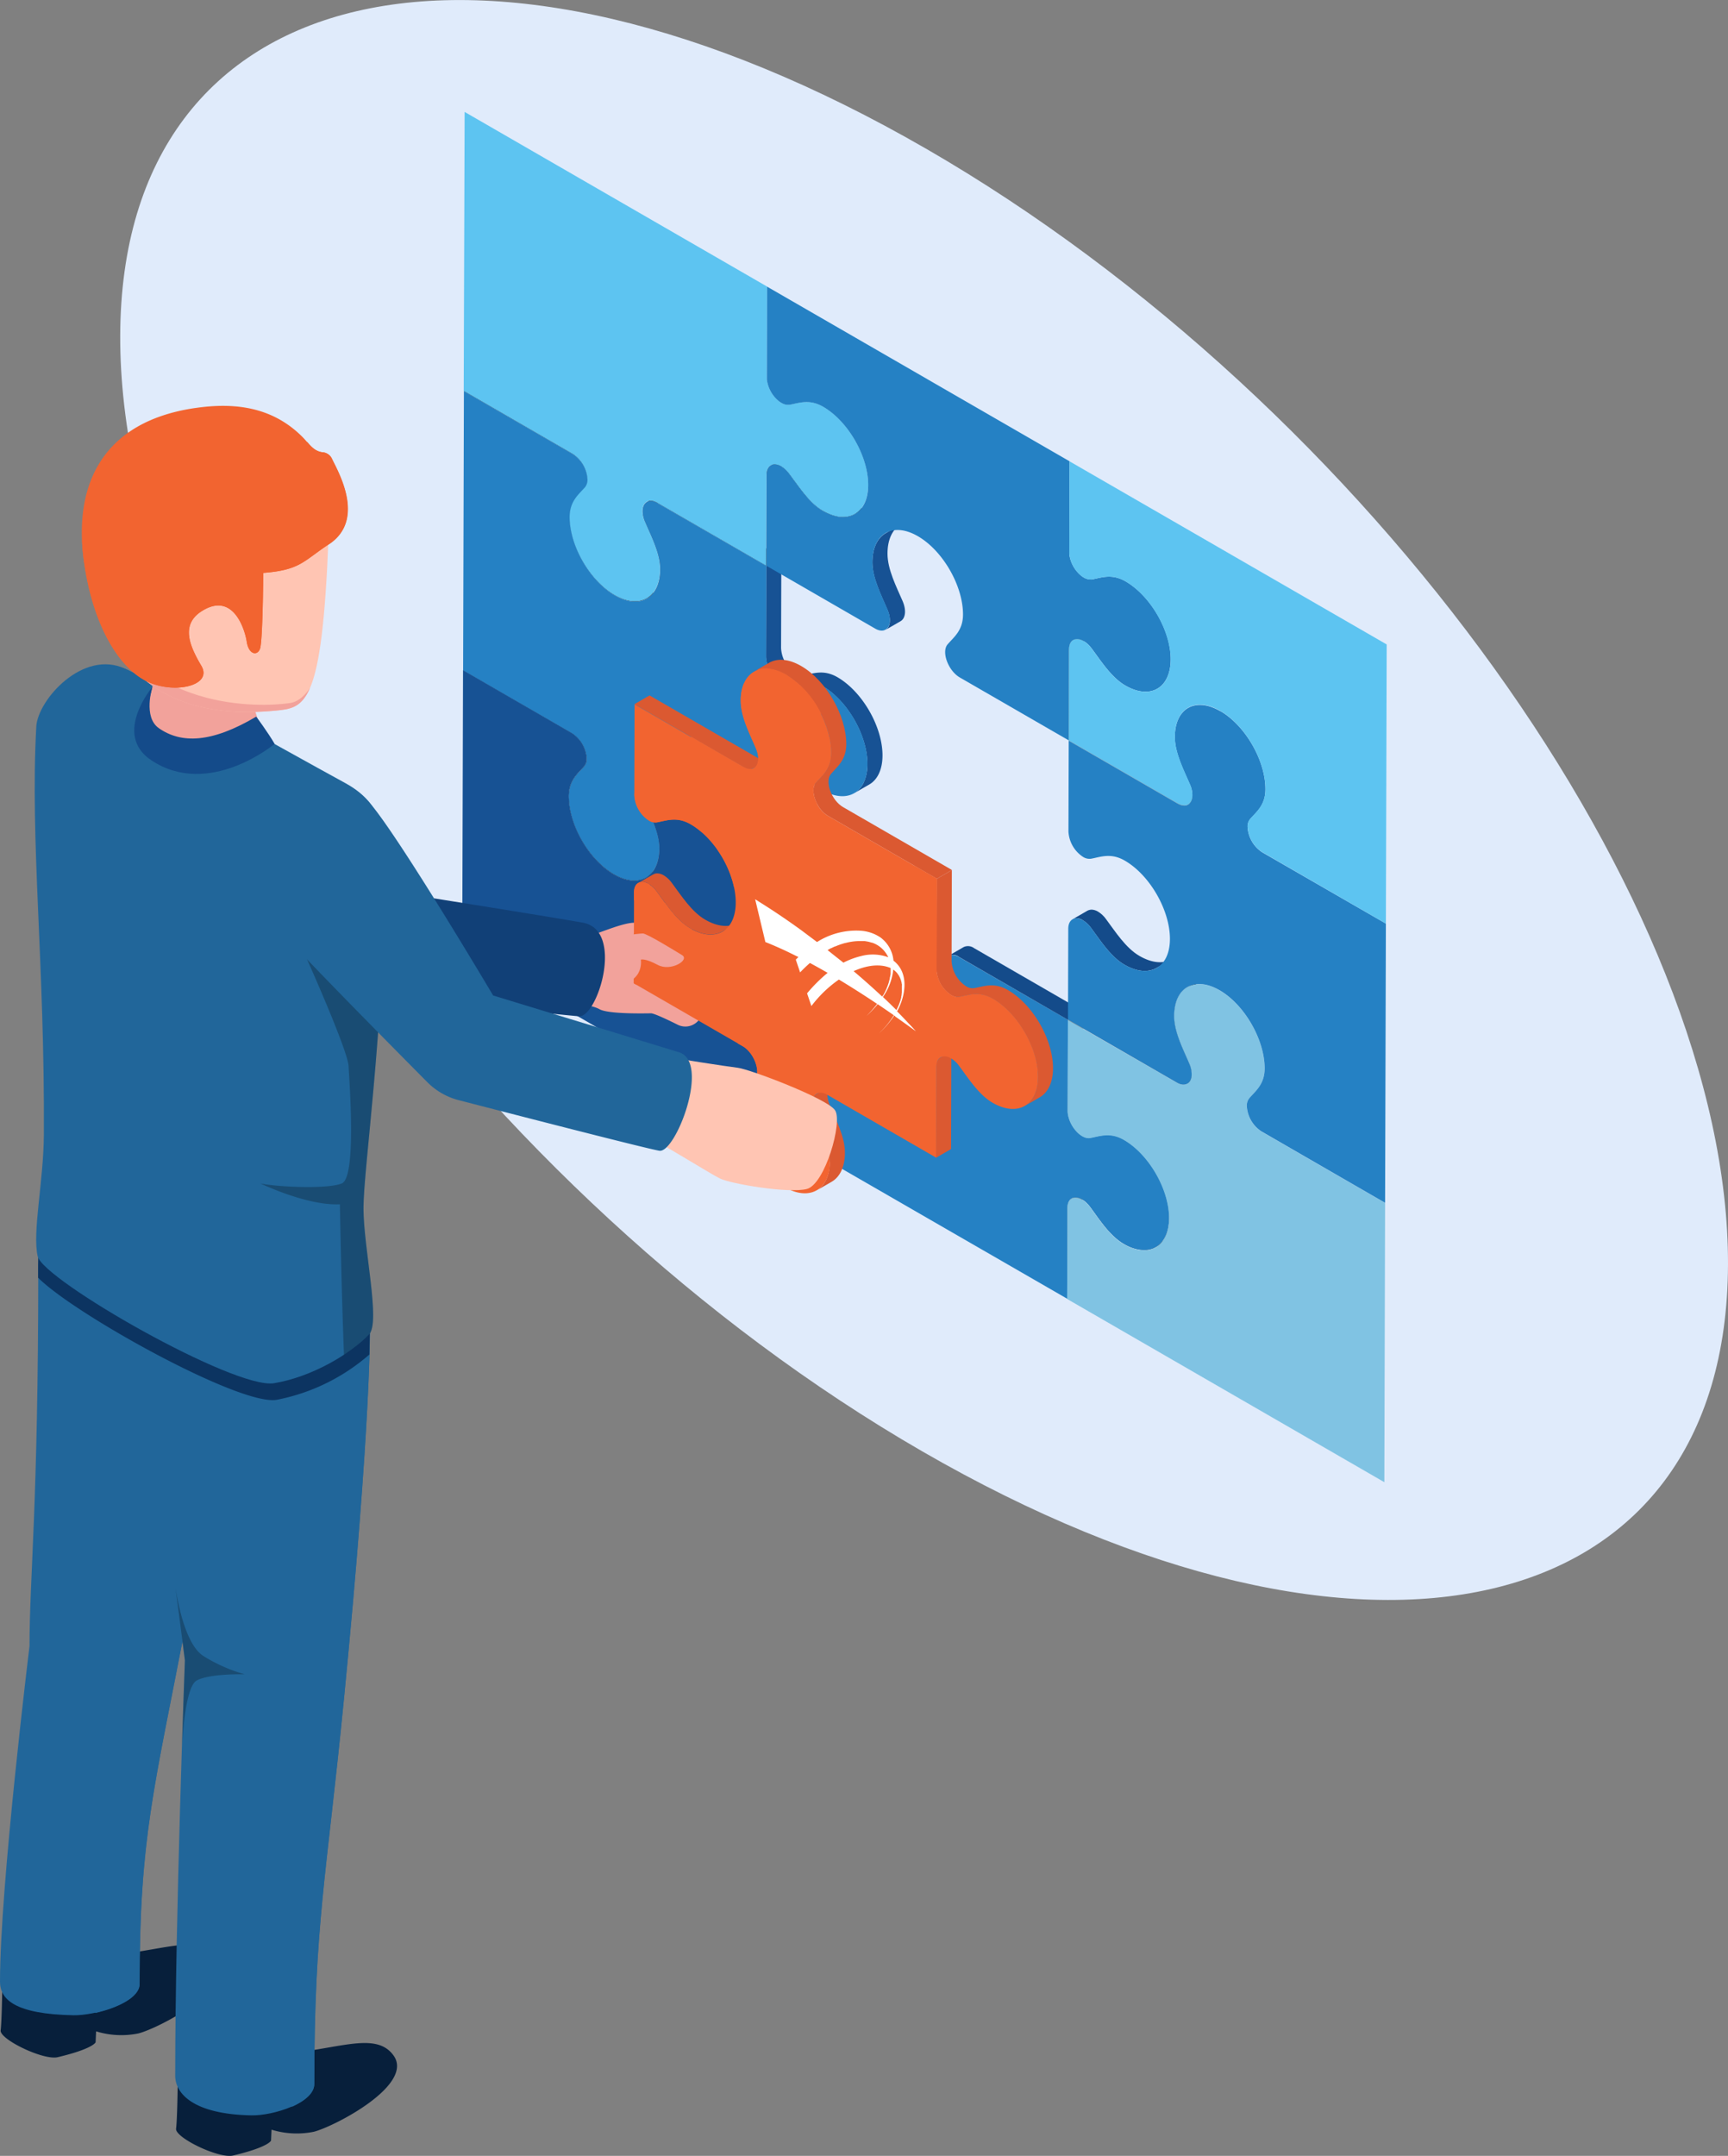 <svg xmlns="http://www.w3.org/2000/svg" xmlns:xlink="http://www.w3.org/1999/xlink" viewBox="0 0 456.56 569.39"><rect x="0" y="0" width="456.56" height="569.39" fill="#808080" stroke="none"/><defs><style>.cls-1{fill:none;}.cls-2{clip-path:url(#clip-path);}.cls-3{clip-path:url(#clip-path-2);}.cls-4{fill:#e0ebfb;}.cls-5{fill:#3c3d45;}.cls-6{fill:#878787;}.cls-7{clip-path:url(#clip-path-3);}.cls-8{fill:#393941;}.cls-9{fill:#5dc4f1;}.cls-10{clip-path:url(#clip-path-5);}.cls-11{fill:#175294;}.cls-12{fill:#2581c4;}.cls-13{fill:#144b8a;}.cls-14{fill:#a0a0a0;}.cls-15{fill:#80c3e3;}.cls-16{clip-path:url(#clip-path-7);}.cls-17{fill:#071f3b;}.cls-18{fill:#21669a;}.cls-19{opacity:0.25;}.cls-20{clip-path:url(#clip-path-9);}.cls-21{fill:#0c3461;}.cls-22{fill:#f2a29b;}.cls-23{clip-path:url(#clip-path-10);}.cls-24{fill:#db5931;}.cls-25{clip-path:url(#clip-path-11);}.cls-26{fill:#f26430;}.cls-27{fill:#114077;}.cls-28{clip-path:url(#clip-path-13);}.cls-29{fill:#ffc5b3;}.cls-30{fill:#fff;}</style><clipPath id="clip-path" transform="translate(-92.24 -54.07)"><rect class="cls-1" width="594" height="673.47"/></clipPath><clipPath id="clip-path-2" transform="translate(-92.24 -54.07)"><rect class="cls-1" width="594" height="673.47"/></clipPath><clipPath id="clip-path-3" transform="translate(-92.24 -54.07)"><path class="cls-1" d="M267.15,184.32l-4,2.31a2.71,2.71,0,0,1,2.75.28l4-2.31a3.55,3.55,0,0,0-1.75-.54,2,2,0,0,0-1,.26"/></clipPath><clipPath id="clip-path-5" transform="translate(-92.24 -54.07)"><path class="cls-1" d="M266.94,258.07l-4,2.31a2.71,2.71,0,0,1,2.75.28l4-2.31a3.55,3.55,0,0,0-1.75-.54,2,2,0,0,0-1,.26"/></clipPath><clipPath id="clip-path-7" transform="translate(-92.24 -54.07)"><path class="cls-1" d="M379.57,294.57l-4,2.31a2.76,2.76,0,0,1,2.77.26,7.17,7.17,0,0,1,2.09,1.94c2.49,3.33,5.21,7.66,8.88,9.78,3.33,1.92,6.35,2.1,8.53.84l4-2.31c-2.18,1.27-5.19,1.09-8.53-.84-3.67-2.12-6.39-6.45-8.88-9.78a7.17,7.17,0,0,0-2.09-1.94,3.52,3.52,0,0,0-1.73-.52,2,2,0,0,0-1,.26"/></clipPath><clipPath id="clip-path-9" transform="translate(-92.24 -54.07)"><rect class="cls-1" x="138.59" y="473.37" width="18.32" height="42"/></clipPath><clipPath id="clip-path-10" transform="translate(-92.24 -54.07)"><path class="cls-1" d="M308,343c-1.21.7-1.59,2.77-.52,5.27,1.63,3.81,4,8.33,4,12.55,0,3.77-1.34,6.42-3.49,7.67l4-2.31c2.15-1.25,3.48-3.9,3.49-7.67,0-4.21-2.38-8.74-4-12.55-1.07-2.5-.69-4.57.52-5.27Z"/></clipPath><clipPath id="clip-path-11" transform="translate(-92.24 -54.07)"><path class="cls-1" d="M264.84,285l-4,2.31a2.78,2.78,0,0,1,2.78.26,7.12,7.12,0,0,1,2.08,1.93c2.5,3.35,5.22,7.68,8.89,9.79,3.32,1.92,6.33,2.1,8.51.83l4-2.31c-2.17,1.26-5.18,1.09-8.51-.83-3.67-2.12-6.39-6.45-8.89-9.79a7.13,7.13,0,0,0-2.08-1.93,3.54,3.54,0,0,0-1.74-.53,2,2,0,0,0-1,.27"/></clipPath><clipPath id="clip-path-13" transform="translate(-92.24 -54.07)"><rect class="cls-1" x="161.02" y="305" width="32.36" height="106.88"/></clipPath></defs><title>Risorsa 1</title><g id="Livello_2" data-name="Livello 2"><g id="Livello_1-2" data-name="Livello 1"><g class="cls-2"><g class="cls-3"><path class="cls-4" d="M336.88,93.32C454.19,161.05,549.07,293,548.8,388s-95.59,117.11-212.9,49.38S123.71,237.73,124,142.73s95.58-117.13,212.89-49.4" transform="translate(-92.24 -54.07)"/><path class="cls-5" d="M258.64,209c-6.6-3.81-11.95-13.06-11.92-20.67,0-4.22,2.41-6,4.07-7.89a3.14,3.14,0,0,0,.64-2.1,8.54,8.54,0,0,0-3.87-6.64l-28.78-16.62-4,2.31L243.59,174a8.54,8.54,0,0,1,3.87,6.64,3.14,3.14,0,0,1-.64,2.1c-1.66,1.91-4.06,3.67-4.07,7.89,0,7.6,5.32,16.85,11.92,20.67,3.32,1.92,6.33,2.1,8.51.83l4-2.31c-2.18,1.26-5.19,1.09-8.51-.83" transform="translate(-92.24 -54.07)"/><path class="cls-6" d="M269.86,206.53a9.61,9.61,0,0,0,.46-1.48,13.13,13.13,0,0,0,.32-2.91c0-4.21-2.38-8.74-4-12.55a7,7,0,0,1-.63-2.83,4.2,4.2,0,0,1,.09-.81,2.84,2.84,0,0,1,.37-.9,2,2,0,0,1,.69-.72h0l-4,2.31a2.1,2.1,0,0,0-.83.94,3.62,3.62,0,0,0-.31,1.5,7,7,0,0,0,.63,2.83c1.63,3.81,4,8.34,4,12.55a13.11,13.11,0,0,1-.32,2.91,9.61,9.61,0,0,1-.46,1.48,7.59,7.59,0,0,1-.83,1.54,6,6,0,0,1-1.87,1.75h0l4-2.31a6,6,0,0,0,1.87-1.75,7.59,7.59,0,0,0,.83-1.54" transform="translate(-92.24 -54.07)"/></g><g class="cls-7"><path class="cls-5" d="M263.18,186.63l4-2.31a2.71,2.71,0,0,1,2.75.28l-4,2.31a2.71,2.71,0,0,0-2.75-.28" transform="translate(-92.24 -54.07)"/></g><g class="cls-3"><polygon class="cls-8" points="173.69 132.84 177.66 130.53 206.44 147.15 202.47 149.46 173.69 132.84"/><path class="cls-6" d="M299.87,174.69l-4,2.31a2.69,2.69,0,0,0-1.12,2.49l-.07,24,4-2.31.07-24a3.12,3.12,0,0,1,.66-2.11,1.87,1.87,0,0,1,.46-.38h0" transform="translate(-92.24 -54.07)"/><path class="cls-5" d="M322.13,187.51a6.06,6.06,0,0,1-2.65.78l-.13,0a10.57,10.57,0,0,1-5.74-1.63c-3.67-2.12-6.39-6.45-9-9.95l-.25-.31L304,176l0,0-.29-.28-.12-.11-.2-.17-.12-.09-.08-.06-.41-.28h0l-.12-.08-.15-.08-.41-.19a2.49,2.49,0,0,0-2.21,0l-4,2.31a2.49,2.49,0,0,1,2.21,0,4.57,4.57,0,0,1,.56.28h0l.53.36.08.06.32.26.43.42.35.38.25.31c.67.89,1.35,1.84,2,2.8l.89,1.19.26.34.73.93.3.37c.31.38.63.74,1,1.1l.07.08c.34.37.7.73,1.06,1.07l.31.28q.41.38.84.72l.34.27a12.53,12.53,0,0,0,1.2.81,10.57,10.57,0,0,0,5.74,1.63l.13,0a6.06,6.06,0,0,0,2.65-.78l4-2.31h0Z" transform="translate(-92.24 -54.07)"/><path class="cls-9" d="M294.92,129.76l-.07,24c0,.16,0,.33,0,.49a8.79,8.79,0,0,0,3.28,5.84,5.57,5.57,0,0,0,.56.37,3.62,3.62,0,0,0,1.72.51,2.37,2.37,0,0,0,.38,0c2.51-.44,5.25-1.62,8.92.5,6.6,3.81,11.95,13.06,11.92,20.65s-5.4,10.67-12,6.85c-3.67-2.12-6.39-6.45-8.89-9.78a10.49,10.49,0,0,0-1-1.11,7,7,0,0,0-.84-.67,5.63,5.63,0,0,0-.83-.44c-1.78-.72-3.32.14-3.33,2.5l-.07,24-28.78-16.62c-2.25-1.3-3.87-.12-3.9,2.15a7,7,0,0,0,.63,2.83c1.63,3.81,4,8.34,4,12.55,0,7.6-5.4,10.67-12,6.85s-11.95-13.06-11.92-20.67c0-4.22,2.41-6,4.07-7.89a3.14,3.14,0,0,0,.64-2.1,8.54,8.54,0,0,0-3.87-6.64l-28.78-16.62L215,83.63Z" transform="translate(-92.24 -54.07)"/><path class="cls-5" d="M258.43,282.74c-6.6-3.81-11.95-13.06-11.92-20.67,0-4.22,2.41-6,4.07-7.89a3.14,3.14,0,0,0,.64-2.1,8.53,8.53,0,0,0-3.87-6.64l-28.78-16.62-4,2.31,28.78,16.62a8.54,8.54,0,0,1,3.87,6.64,3.14,3.14,0,0,1-.64,2.1c-1.66,1.91-4.06,3.67-4.07,7.89,0,7.6,5.32,16.85,11.92,20.67,3.32,1.92,6.33,2.1,8.51.83l4-2.31c-2.18,1.26-5.19,1.09-8.51-.83" transform="translate(-92.24 -54.07)"/><path class="cls-6" d="M269.08,281.42a8.77,8.77,0,0,0,1-2.62,13.11,13.11,0,0,0,.32-2.91c0-4.21-2.38-8.74-4-12.55a7,7,0,0,1-.63-2.83,2.72,2.72,0,0,1,1.14-2.43l-2,1.15-2,1.15a2.72,2.72,0,0,0-1.14,2.43,7,7,0,0,0,.63,2.83c1.63,3.81,4,8.34,4,12.55a11.93,11.93,0,0,1-.7,4.16,8,8,0,0,1-.65,1.37c-.09.14-.18.27-.27.4a6,6,0,0,1-1.87,1.75h0l4-2.31a6,6,0,0,0,1.87-1.75c.09-.13.18-.26.27-.4" transform="translate(-92.24 -54.07)"/></g><g class="cls-10"><path class="cls-5" d="M263,260.37l4-2.31a2.71,2.71,0,0,1,2.75.28l-4,2.31a2.71,2.71,0,0,0-2.75-.28" transform="translate(-92.24 -54.07)"/></g><g class="cls-3"><polygon class="cls-8" points="173.48 206.59 177.45 204.28 206.24 220.9 202.26 223.2 173.48 206.59"/><path class="cls-11" d="M295.69,250.75a2.69,2.69,0,0,0-1.12,2.49l-.07,24,4-2.31.07-24a2.69,2.69,0,0,1,1.12-2.49Z" transform="translate(-92.24 -54.07)"/><path class="cls-11" d="M313.49,232.92c-3.67-2.12-6.41-.94-8.92-.5a3.14,3.14,0,0,1-2.1-.48,8.53,8.53,0,0,1-3.86-6.7l.07-24-4,2.31-.07,24a8.53,8.53,0,0,0,3.86,6.7,3.13,3.13,0,0,0,2.1.48c2.51-.44,5.25-1.62,8.92.5,6.6,3.81,11.95,13.06,11.92,20.67a11.37,11.37,0,0,1-.94,4.78,6.37,6.37,0,0,1-2.55,2.89h0l4-2.31c2.15-1.25,3.48-3.9,3.49-7.67,0-7.6-5.32-16.85-11.92-20.67" transform="translate(-92.24 -54.07)"/><path class="cls-12" d="M294.71,203.52l-.07,24a8.53,8.53,0,0,0,3.86,6.7,3.14,3.14,0,0,0,2.1.48c2.51-.44,5.25-1.62,8.92.5,6.6,3.81,11.95,13.06,11.92,20.67s-5.4,10.65-12,6.84c-3.67-2.12-6.39-6.45-8.89-9.78a7.17,7.17,0,0,0-2.09-1.94c-2-1.16-3.88-.38-3.89,2.23l-.07,24-28.78-16.62c-2.25-1.3-3.87-.12-3.9,2.15a7,7,0,0,0,.63,2.83c1.63,3.81,4,8.34,4,12.55,0,7.6-5.4,10.67-12,6.85S242.52,272,242.54,264.38c0-4.21,2.41-6,4.07-7.89a3.14,3.14,0,0,0,.64-2.1,8.53,8.53,0,0,0-3.87-6.64L214.6,231.14l.21-73.75L243.59,174a8.54,8.54,0,0,1,3.87,6.64,3.14,3.14,0,0,1-.64,2.1c-1.66,1.91-4.06,3.67-4.07,7.89,0,7.6,5.32,16.85,11.92,20.67s12,.75,12-6.85c0-4.21-2.38-8.74-4-12.55a7,7,0,0,1-.63-2.83c0-2.27,1.64-3.46,3.9-2.15Z" transform="translate(-92.24 -54.07)"/><path class="cls-6" d="M295.48,324.49a2.69,2.69,0,0,0-1.12,2.49l-.07,24,4-2.31.07-24a2.69,2.69,0,0,1,1.12-2.49Z" transform="translate(-92.24 -54.07)"/><path class="cls-6" d="M313.29,306.67c-3.67-2.12-6.41-.94-9.12-.47a2.92,2.92,0,0,1-1.34-.23,4.5,4.5,0,0,1-.55-.27,6.62,6.62,0,0,1-1.45-1.17,9,9,0,0,1-2.33-4.53,6,6,0,0,1-.08-1l.07-24-4,2.31-.07,24a6,6,0,0,0,.08,1,9,9,0,0,0,2.33,4.53A6.63,6.63,0,0,0,298.3,308a4.44,4.44,0,0,0,.55.27,2.91,2.91,0,0,0,1.34.23c2.71-.47,5.45-1.64,9.12.47,6.6,3.81,11.95,13.06,11.92,20.67a10.45,10.45,0,0,1-1.44,5.69,6.08,6.08,0,0,1-2,2h0l4-2.31c2.15-1.25,3.48-3.9,3.49-7.67,0-7.6-5.32-16.85-11.92-20.67" transform="translate(-92.24 -54.07)"/><path class="cls-11" d="M294.51,277.27l-.07,24a6.05,6.05,0,0,0,.08,1,9,9,0,0,0,2.33,4.53A6.63,6.63,0,0,0,298.3,308a4.5,4.5,0,0,0,.55.27,2.92,2.92,0,0,0,1.34.23c2.71-.47,5.45-1.64,9.12.47,6.6,3.81,11.95,13.06,11.92,20.67s-5.4,10.65-12,6.84c-3.67-2.12-6.39-6.45-8.89-9.78l-.38-.47a8.06,8.06,0,0,0-.61-.64,7,7,0,0,0-.84-.67,5.59,5.59,0,0,0-.83-.44c-1.78-.72-3.32.14-3.33,2.5l-.07,24-79.91-46.13.21-73.75,28.78,16.62a8.54,8.54,0,0,1,3.87,6.64,3.14,3.14,0,0,1-.64,2.1c-1.66,1.91-4.06,3.67-4.07,7.89,0,7.6,5.32,16.85,11.92,20.67s12,.75,12-6.85c0-4.21-2.38-8.74-4-12.55a7,7,0,0,1-.63-2.83c0-2.27,1.64-3.46,3.9-2.15Z" transform="translate(-92.24 -54.07)"/><path class="cls-6" d="M397.17,383.68c.16-.08.33-.14.49-.23l2.43-1.41,1.54-.89,0,0a5.85,5.85,0,0,1-1.56.6,6.53,6.53,0,0,1-.88.14l-.29,0a10.6,10.6,0,0,1-5.75-1.63c-3.67-2.12-6.39-6.45-9-9.94l-.25-.31-.31-.33-.14-.13-.22-.21-.12-.11-.2-.17-.12-.09-.08-.06-.41-.28-.12-.08-.15-.08-.41-.19a2.77,2.77,0,0,0-1.73-.18,1.9,1.9,0,0,0-.48.2l-4,2.31h0a2.69,2.69,0,0,0-1.12,2.49l-.07,24,4-2.31.07-23.9.45.3.08.06.32.26.34.33.14.13.31.33.25.31c.67.89,1.34,1.84,2,2.79l.88,1.19.26.34.73.93.3.37c.31.38.63.75,1,1.1l.07.08c.34.37.7.73,1.06,1.07l.31.28q.41.38.84.72l.34.27a12.54,12.54,0,0,0,1.21.81h0a10.6,10.6,0,0,0,5.75,1.64l.33,0a6.27,6.27,0,0,0,1.59-.35c.13,0,.24-.12.36-.17" transform="translate(-92.24 -54.07)"/><path class="cls-6" d="M393.18,352.79c-3.67-2.12-6.41-.94-9.11-.47a2.91,2.91,0,0,1-1.34-.23,4.45,4.45,0,0,1-.55-.27,6.63,6.63,0,0,1-1.45-1.17,9,9,0,0,1-2.33-4.53,6,6,0,0,1-.08-1l.07-24-4,2.31-.07,24a6.05,6.05,0,0,0,.08,1,9,9,0,0,0,2.33,4.53,6.63,6.63,0,0,0,1.45,1.17,4.5,4.5,0,0,0,.55.27,2.92,2.92,0,0,0,1.34.23c2.7-.47,5.44-1.65,9.11.47,6.62,3.82,12,13.07,11.94,20.67a10.45,10.45,0,0,1-1.44,5.69,6.07,6.07,0,0,1-2,2h0l4-2.31c2.15-1.25,3.48-3.9,3.49-7.67,0-7.6-5.32-16.85-11.94-20.67" transform="translate(-92.24 -54.07)"/><path class="cls-12" d="M374.41,323.41l-.07,24a6.05,6.05,0,0,0,.08,1,9,9,0,0,0,2.33,4.53,6.63,6.63,0,0,0,1.45,1.17,4.5,4.5,0,0,0,.55.27,2.92,2.92,0,0,0,1.34.23c2.7-.47,5.44-1.65,9.11.47,6.62,3.82,12,13.07,11.94,20.67s-5.4,10.65-12,6.83c-3.67-2.12-6.39-6.45-8.88-9.78l-.38-.47a8.06,8.06,0,0,0-.61-.64,7.05,7.05,0,0,0-.84-.67,5.59,5.59,0,0,0-.83-.44c-1.78-.72-3.32.14-3.33,2.5l-.07,24L294.3,351l.07-24c0-2.37,1.54-3.23,3.33-2.5a4.49,4.49,0,0,1,.56.28,6.94,6.94,0,0,1,.93.67,8.88,8.88,0,0,1,.78.8l.25.31c2.63,3.5,5.35,7.83,9,9.95,6.6,3.81,12,.75,12-6.84s-5.32-16.85-11.92-20.67c-3.67-2.12-6.41-.94-8.92-.5a3,3,0,0,1-1.54-.2,4.48,4.48,0,0,1-.55-.27,6.63,6.63,0,0,1-1.45-1.17,9,9,0,0,1-2.33-4.53,6,6,0,0,1-.08-1l.07-24,28.78,16.62c3.06,1.77,4.92,6.76,3.23,8.74s-4.07,3.67-4.08,7.88c0,7.6,5.32,16.85,11.94,20.67s12,.75,12-6.85c0-4.21-2.38-8.74-4-12.55s.2-6.76,3.27-5Z" transform="translate(-92.24 -54.07)"/><path class="cls-13" d="M338.34,328.87c-6.62-3.82-12-13.07-11.94-20.67,0-4.21,2.42-6,4.08-7.88s-.17-7-3.23-8.74L298.48,275l-4,2.31,28.78,16.62c3.06,1.76,4.92,6.76,3.23,8.74s-4.07,3.67-4.08,7.88c0,7.6,5.32,16.85,11.94,20.67,3.32,1.92,6.33,2.1,8.51.83l4-2.31c-2.18,1.26-5.19,1.09-8.51-.83" transform="translate(-92.24 -54.07)"/><path class="cls-13" d="M349.6,304.48a2.71,2.71,0,0,0-2.75-.28l-4,2.31a2.71,2.71,0,0,1,2.75.28l28.78,16.62,4-2.31Z" transform="translate(-92.24 -54.07)"/><path class="cls-11" d="M330.73,212.84c-1.65-3.82-4-8.34-4-12.56,0-3.78,1.34-6.43,3.49-7.68l-4,2.31c-2.15,1.25-3.48,3.91-3.49,7.68,0,4.21,2.38,8.74,4,12.56,1.07,2.5.69,4.57-.52,5.28l4-2.31c1.21-.7,1.59-2.77.52-5.28" transform="translate(-92.24 -54.07)"/><path class="cls-6" d="M379.78,220.83h0l-4,2.31a2.69,2.69,0,0,0-1.12,2.49l-.07,24,4-2.31.07-24a3.72,3.72,0,0,1,.31-1.57,2,2,0,0,1,.81-.92Z" transform="translate(-92.24 -54.07)"/><path class="cls-12" d="M374.83,175.9l-.07,24c0,.16,0,.33,0,.49a8.79,8.79,0,0,0,3.28,5.84,5.57,5.57,0,0,0,.56.37,3.62,3.62,0,0,0,1.72.51,2.37,2.37,0,0,0,.38,0c2.5-.45,5.24-1.62,8.91.49,6.62,3.82,12,13.07,11.94,20.66s-5.4,10.67-12,6.85c-3.67-2.12-6.39-6.45-8.88-9.78l-.38-.47a8,8,0,0,0-.61-.64,7,7,0,0,0-.84-.67,5.63,5.63,0,0,0-.83-.44c-1.78-.72-3.32.14-3.33,2.5l-.07,24L345.84,233c-3.07-1.77-4.93-6.78-3.23-8.75s4.06-3.67,4.07-7.89c0-7.6-5.32-16.85-11.92-20.67s-12-.76-12,6.85c0,4.21,2.38,8.74,4,12.56s-.2,6.77-3.27,5l-28.78-16.62.07-24c0-2.37,1.54-3.23,3.33-2.5a4.45,4.45,0,0,1,.56.28,6.91,6.91,0,0,1,.93.67,8.82,8.82,0,0,1,.78.8l.25.31c2.63,3.5,5.35,7.83,9,9.95,6.6,3.81,12,.75,12-6.85s-5.32-16.84-11.92-20.65c-3.67-2.12-6.41-.94-8.92-.5l-.36,0a3.22,3.22,0,0,1-1.47-.37,6.46,6.46,0,0,1-.83-.51,8.79,8.79,0,0,1-3.28-5.84q0-.25,0-.49l.07-24Z" transform="translate(-92.24 -54.07)"/><path class="cls-14" d="M407.15,337.71,378.38,321.1l-4,2.31L403.18,340a2.71,2.71,0,0,0,2.75.28l4-2.31a2.71,2.71,0,0,1-2.75-.28" transform="translate(-92.24 -54.07)"/><path class="cls-5" d="M410.42,332.71c-1.63-3.81-4-8.34-4-12.55a13.53,13.53,0,0,1,.25-2.61,9.72,9.72,0,0,1,.52-1.72,7.5,7.5,0,0,1,1-1.74,6.3,6.3,0,0,1,.66-.75,5.79,5.79,0,0,1,1.09-.85l-.42.24-1.11.64-2.44,1.42h0l-.1.07a6,6,0,0,0-1.66,1.53,7.14,7.14,0,0,0-.74,1.2l-.05.09c0,.07-.06.15-.09.22a10.54,10.54,0,0,0-.79,3.2q-.06.65-.07,1.36c0,4.21,2.38,8.74,4,12.55a7,7,0,0,1,.63,2.83,2.73,2.73,0,0,1-1.15,2.44l4-2.31a2.73,2.73,0,0,0,1.15-2.44,7,7,0,0,0-.63-2.83" transform="translate(-92.24 -54.07)"/><path class="cls-15" d="M414.45,315.63c6.6,3.81,11.95,13.06,11.92,20.65,0,4.21-2.42,6-4.07,7.89a3.12,3.12,0,0,0-.64,2.1,8.56,8.56,0,0,0,3.87,6.65l32.67,18.86L458,445.53,374.2,397.15l.07-24c0-2.37,1.54-3.23,3.33-2.5a4.48,4.48,0,0,1,.56.28,6.93,6.93,0,0,1,.93.67,8.83,8.83,0,0,1,.78.8l.25.31c2.61,3.49,5.34,7.82,9,9.94,6.62,3.82,12,.76,12-6.83s-5.32-16.85-11.94-20.67c-3.67-2.12-6.41-.94-8.91-.49a3,3,0,0,1-1.54-.21,4.39,4.39,0,0,1-.55-.27,6.64,6.64,0,0,1-1.45-1.17,9,9,0,0,1-2.33-4.53,6,6,0,0,1-.08-1l.07-24L403.18,340c2.25,1.3,3.87.11,3.9-2.17a7,7,0,0,0-.63-2.83c-1.63-3.81-4-8.34-4-12.55,0-7.59,5.4-10.65,12-6.83" transform="translate(-92.24 -54.07)"/></g><g class="cls-16"><path class="cls-13" d="M375.6,296.88l4-2.31a2.76,2.76,0,0,1,2.77.26,7.17,7.17,0,0,1,2.09,1.94c2.49,3.33,5.21,7.66,8.88,9.78,3.33,1.92,6.35,2.1,8.53.84l-4,2.31c-2.18,1.26-5.19,1.09-8.53-.84-3.67-2.12-6.39-6.45-8.88-9.78a7.17,7.17,0,0,0-2.09-1.94,2.76,2.76,0,0,0-2.77-.26" transform="translate(-92.24 -54.07)"/></g><g class="cls-3"><path class="cls-14" d="M407.36,264l-28.77-16.61-4,2.31,28.77,16.61a2.71,2.71,0,0,0,2.75.28l4-2.31a2.71,2.71,0,0,1-2.75-.28" transform="translate(-92.24 -54.07)"/><path class="cls-12" d="M414.66,241.87c6.6,3.81,11.95,13.06,11.92,20.67,0,4.22-2.42,6-4.07,7.89a3.12,3.12,0,0,0-.64,2.1,8.56,8.56,0,0,0,3.87,6.65L458.41,298l-.21,73.75-32.66-18.86a8.56,8.56,0,0,1-3.87-6.65,3.12,3.12,0,0,1,.64-2.1c1.65-1.92,4.06-3.67,4.07-7.89,0-7.59-5.32-16.84-11.92-20.65s-12-.76-12,6.83c0,4.21,2.38,8.74,4,12.55a7,7,0,0,1,.63,2.83c0,2.28-1.64,3.47-3.9,2.17l-28.77-16.61.07-24c0-2.61,1.88-3.39,3.89-2.23a7.17,7.17,0,0,1,2.09,1.94c2.49,3.33,5.21,7.66,8.88,9.78,6.62,3.82,12,.76,12-6.83s-5.32-16.85-11.94-20.67c-3.67-2.12-6.41-.94-8.91-.49a3.13,3.13,0,0,1-2.1-.48,8.53,8.53,0,0,1-3.86-6.7l.07-24,28.77,16.61c2.25,1.3,3.87.11,3.9-2.17a7,7,0,0,0-.63-2.83c-1.63-3.81-4-8.34-4-12.55,0-7.6,5.4-10.67,12-6.85" transform="translate(-92.24 -54.07)"/><path class="cls-9" d="M458.62,224.27,458.41,298l-32.67-18.86a8.56,8.56,0,0,1-3.87-6.65,3.12,3.12,0,0,1,.64-2.1c1.65-1.92,4.06-3.67,4.07-7.89,0-7.6-5.32-16.85-11.92-20.67s-12-.76-12,6.85c0,4.21,2.38,8.74,4,12.55a7,7,0,0,1,.63,2.83c0,2.28-1.64,3.47-3.9,2.17l-28.77-16.61.07-24c0-2.37,1.54-3.23,3.33-2.5a4.53,4.53,0,0,1,.56.28l.26.16a6.2,6.2,0,0,1,.66.51,8.88,8.88,0,0,1,.78.8l.25.31c2.61,3.49,5.34,7.82,9,9.94,6.62,3.82,12,.76,12-6.85s-5.32-16.84-11.94-20.66c-3.67-2.12-6.41-.94-8.91-.49a2.31,2.31,0,0,1-.36,0,3.23,3.23,0,0,1-1.47-.37l-.26-.14a5.57,5.57,0,0,1-.56-.37,8.79,8.79,0,0,1-3.28-5.84c0-.16,0-.33,0-.49l.07-24Z" transform="translate(-92.24 -54.07)"/><path class="cls-17" d="M92.84,578.65s-.11,9.29-.43,11.65,11.3,8,15.09,7.09c9.45-2.24,10-3.94,10-3.94l.13-2.88a22.61,22.61,0,0,0,11.17.55c5.44-1.37,26.82-12.46,21-20.24-5.26-7.08-17-.21-34.7-.07-16.66.13-20.66,3.57-22.25,7.84" transform="translate(-92.24 -54.07)"/><path class="cls-18" d="M102.35,389.28c0,62.31-2.31,81.25-2.31,99.52,0,0-7.8,63.44-7.8,88.66,0,4.75,4.1,8.57,19.41,8.86,5.79.11,17.46-3.32,17.46-8.29,0-39.83,4-51.86,12.82-98.23,8.86-46.56,8.84-68.83,8.84-86,0-43.16-48.43-61.08-48.43-4.56" transform="translate(-92.24 -54.07)"/><path class="cls-18" d="M150.77,393.83c0,17.13,0,39.4-8.83,86-.27,1.44-.55,2.87-.81,4.26-8.27,42.89-12,55.4-12,94,0,3.59-6.12,6.39-11.69,7.62-.14-45.76,13.3-92.9,12.73-95.94-.62-3.28,1.85-64.91,1.85-64.91l18.74-32.68c0,.58,0,1.14,0,1.73" transform="translate(-92.24 -54.07)"/><path class="cls-17" d="M139.19,604.62s-.11,9.29-.43,11.65,11.3,8,15.09,7.09c9.45-2.24,10-3.94,10-3.94l.13-2.88a22.61,22.61,0,0,0,11.17.55c5.44-1.37,26.82-12.46,21-20.24-5.26-7.08-17-.21-34.7-.07-16.66.13-20.66,3.57-22.25,7.84" transform="translate(-92.24 -54.07)"/><path class="cls-18" d="M127.49,397.84c4.15,21.17,13.6,94.76,13.6,94.76s-2.56,67.68-2.56,109.68c0,4.75,4.84,10.19,20.14,10.48,5.79.11,16.6-3.32,16.6-8.29,0-42.38,3.21-54.58,7.82-101.51,7.29-74.24,6.9-98.69,6.9-98.69,0-48.48-71-49.68-62.5-6.44" transform="translate(-92.24 -54.07)"/><path class="cls-18" d="M183.1,503c-4.6,46.93-7.82,59.14-7.82,101.51,0,2.44-2.61,4.52-5.94,6,1.2-21.14,5-89.84,5.15-99.36.13-11.25,8.63-84.32,8.63-99.2,0-10-5.57-28.28-9.22-39.21,9.22,6,16.1,16.52,16.1,31.61,0,0,.39,24.45-6.9,98.69" transform="translate(-92.24 -54.07)"/><g class="cls-19"><g class="cls-20"><path d="M156.91,496.27s-9.42-.25-12.75,1.67c-2.8,1.63-3.64,13.69-3.84,17.43.43-13.63.78-22.77.78-22.77s-1-7.88-2.51-19.23c.91,5.7,3.1,15.57,7.57,18.18a42,42,0,0,0,10.75,4.72" transform="translate(-92.24 -54.07)"/></g></g><path class="cls-21" d="M189.87,411.78a52.25,52.25,0,0,1-24.56,12c-9.77,1.61-53.62-22.76-63-32.26v-2.2c0-43.08,28.14-42.91,41.51-21.27,18.73-5.73,46.14,6.15,46.14,36.28,0,0,0,2.26-.12,7.5" transform="translate(-92.24 -54.07)"/><path class="cls-22" d="M241.72,300.95c3.25,0,5.42.34,7.22-.07s7.6-3,10.74-3.11,7.39.09,9.59,1.26,9.71,6.53,11.49,8.49c2,2.19-.57,10.68-3.61,15.56a4.53,4.53,0,0,1-5.88,1.62c-2.59-1.3-6.22-3-7-3-1.26,0-11.18.27-13.62-1.08s-7.3-1.53-11.27-2-6.31-17.78,2.33-17.66" transform="translate(-92.24 -54.07)"/></g><g class="cls-23"><path class="cls-24" d="M308,343l4-2.31c-1.21.7-1.59,2.77-.52,5.27,1.63,3.81,4,8.33,4,12.55,0,3.77-1.34,6.42-3.49,7.67l-4,2.31c2.15-1.25,3.48-3.9,3.49-7.67,0-4.21-2.38-8.74-4-12.55-1.07-2.5-.69-4.57.52-5.27" transform="translate(-92.24 -54.07)"/></g><g class="cls-25"><path class="cls-24" d="M260.87,287.26l4-2.31a2.78,2.78,0,0,1,2.78.26,7.13,7.13,0,0,1,2.08,1.93c2.5,3.35,5.22,7.68,8.89,9.79,3.32,1.92,6.33,2.1,8.51.83l-4,2.31c-2.17,1.26-5.18,1.09-8.51-.83-3.67-2.12-6.39-6.45-8.89-9.79a7.11,7.11,0,0,0-2.08-1.93,2.78,2.78,0,0,0-2.78-.26" transform="translate(-92.24 -54.07)"/></g><g class="cls-3"><path class="cls-24" d="M292.63,254.35l-28.77-16.61-4,2.31,28.77,16.61a2.71,2.71,0,0,0,2.75.28l4-2.31a2.71,2.71,0,0,1-2.75-.28" transform="translate(-92.24 -54.07)"/><path class="cls-24" d="M344.71,331.07l-4,2.31a2.68,2.68,0,0,0-1.12,2.48l-.07,24,4-2.31.07-24a4.45,4.45,0,0,1,.08-.86,2.29,2.29,0,0,1,1-1.62h0" transform="translate(-92.24 -54.07)"/><path class="cls-24" d="M315,267.24c-3.07-1.77-4.91-6.75-3.23-8.73s4.06-3.69,4.07-7.9c0-7.59-5.32-16.83-11.92-20.64-3.32-1.92-6.33-2.1-8.51-.83l-4,2.31c2.17-1.26,5.19-1.09,8.51.83,6.6,3.81,11.94,13.06,11.92,20.64,0,4.21-2.42,6-4.07,7.9s.16,7,3.23,8.73l28.77,16.61,4-2.31Z" transform="translate(-92.24 -54.07)"/><path class="cls-24" d="M358.54,315.55c-3.67-2.12-6.41-.94-8.92-.5a3.13,3.13,0,0,1-2.1-.48,8.53,8.53,0,0,1-3.86-6.7l.07-24-4,2.31-.07,24a8.53,8.53,0,0,0,3.86,6.7,3.13,3.13,0,0,0,2.1.48c2.51-.44,5.25-1.62,8.92.5,6.6,3.81,11.94,13.06,11.92,20.64,0,3.78-1.34,6.43-3.49,7.68l4-2.31c2.15-1.25,3.48-3.9,3.49-7.68,0-7.59-5.32-16.83-11.92-20.64" transform="translate(-92.24 -54.07)"/><path class="cls-26" d="M299.92,232.27c6.6,3.81,11.94,13.06,11.92,20.64,0,4.21-2.42,6-4.07,7.9s.16,7,3.23,8.73l28.77,16.61-.07,24a8.53,8.53,0,0,0,3.86,6.7,3.14,3.14,0,0,0,2.1.48c2.51-.44,5.25-1.62,8.92.5,6.6,3.81,11.94,13.06,11.92,20.64s-5.4,10.66-12,6.85c-3.67-2.12-6.39-6.45-8.89-9.79a7.16,7.16,0,0,0-2.08-1.93c-2-1.16-3.89-.39-3.89,2.21l-.07,24-28.77-16.61c-3.07-1.77-4.94,1.08-3.27,5s4,8.33,4,12.55c0,7.59-5.4,10.65-12,6.84S287.6,354.58,287.62,347c0-4.21,2.42-6,4.07-7.88s-.16-7-3.23-8.75l-28.77-16.61.07-24c0-2.6,1.89-3.37,3.9-2.21a7.13,7.13,0,0,1,2.08,1.93c2.5,3.35,5.22,7.68,8.89,9.79,6.6,3.81,12,.75,12-6.85s-5.32-16.83-11.92-20.64c-3.67-2.12-6.41-.94-8.92-.5a3.11,3.11,0,0,1-2.09-.47,8.54,8.54,0,0,1-3.87-6.7l.07-24,28.77,16.61c3.07,1.77,4.94-1.07,3.27-5s-4-8.35-4-12.56c0-7.59,5.39-10.65,12-6.84" transform="translate(-92.24 -54.07)"/><path class="cls-26" d="M263.65,287.52a1.83,1.83,0,0,1,.3.2l-4.2,4.21v-2.19c0-2.61,1.89-3.38,3.9-2.22" transform="translate(-92.24 -54.07)"/><path class="cls-26" d="M309.12,242.56l-31.39,31.38a18.73,18.73,0,0,0-3-2.19c-3.66-2.12-6.41-.94-8.92-.5a3,3,0,0,1-2.09-.48,8.54,8.54,0,0,1-3.87-6.69v-.45l15-15,13.86,8c3.07,1.77,4.93-1.07,3.26-5s-4-8.35-4-12.57a11.78,11.78,0,0,1,.74-4.31l3.85-3.85c2-.66,4.62-.29,7.42,1.33a25.06,25.06,0,0,1,9.2,10.29" transform="translate(-92.24 -54.07)"/><path class="cls-26" d="M339.77,286.16l-.06,19.06-50.24,50.24a22.24,22.24,0,0,1-1.86-8.45c0-4.21,2.42-6,4.07-7.89s-.16-7-3.23-8.74l-1.34-.76,46.82-46.82Z" transform="translate(-92.24 -54.07)"/><path class="cls-26" d="M274.63,299.25c.13.07.27.16.4.22l-14.69,14.69-.66-.39,0-13.1,8.21-8.21c1.92,2.61,4.07,5.28,6.69,6.8" transform="translate(-92.24 -54.07)"/><path class="cls-26" d="M308.11,266.38l-21.94,21.94a27.76,27.76,0,0,0-4.34-9.77L311.4,249a18.72,18.72,0,0,1,.43,3.94c0,4.21-2.41,6-4.07,7.89-1,1.21-.75,3.53.35,5.57" transform="translate(-92.24 -54.07)"/><path class="cls-22" d="M252.32,301.61c3.45-.26,8.75-1,9.78-1s8.3,4.46,10.37,5.73-3,4.42-6.45,2.57-4.46-1.38-4.46-1.38,1.26,7.38-9.24,6.57-5.32-12.08,0-12.49" transform="translate(-92.24 -54.07)"/><path class="cls-27" d="M112.51,274.51c7.08,5.17,47.26,32.1,57.46,38.93a11.4,11.4,0,0,0,5.17,1.87c12.89,1.34,65.77,6.85,70.07,7.17,4.9.36,12.12-22.76,1-24.73s-59.79-9.68-59.79-9.68-48.25-46.82-57.21-54.82c-16.78-15-40.17,24.13-16.73,41.25" transform="translate(-92.24 -54.07)"/><path class="cls-18" d="M101.82,246c.4-7.14,12.44-20.57,23.54-15.28,7.26,3.46,20.21,9.23,28.26,13.67,5.49,3,21.89,12.16,29.81,16.48,11.32,6.18,10.34,14.89,10.34,25.29,0,39.27-5.49,76.42-5.49,87s4.55,30.09,1.48,33.32c-4.88,5.15-15.06,11.24-25.1,12.91-10.42,1.73-61-27.21-62.46-33.51s1.55-19.78,1.63-32.12c.26-45.11-3.68-77.65-2-107.74" transform="translate(-92.24 -54.07)"/><g class="cls-19"><g class="cls-28"><path d="M188.28,373.16c0,10.56,4.56,30.08,1.49,33.33a38.49,38.49,0,0,1-6.65,5.4c-.66-16.81-1.08-39.75-1.08-39.75-8.51.4-20.3-5.18-21-5.51,4.11.89,17.54,1.59,21.5,0s2-26.88,1.8-31-11-28.25-11-28.25L193.39,305c-1.26,31.78-5.11,59.31-5.11,68.16" transform="translate(-92.24 -54.07)"/></g></g><path class="cls-22" d="M157.32,228.49c0,9.25,4.95,20.67,4.95,20.67l-6.95,3.92c-7.63,4-17.44,2.29-21.9-.15s-3.83-6-2.92-9.78c.95-4,3.94-12,2.56-18.86l9.35-4.12Z" transform="translate(-92.24 -54.07)"/><path class="cls-13" d="M134.23,246.41c5.93,4.1,13.89,3.92,25.71-3.07,0,0,3.07,4.11,4.86,7.2,0,0-17.36,14.52-32.65,4.28-10.19-6.83.35-19.32.35-19.32s-2.54,8,1.74,10.91" transform="translate(-92.24 -54.07)"/><path class="cls-29" d="M115.15,193.85c.94,18.51,5.87,52.25,50.11,47.88,7.7-.76,12.06-1.59,13.76-45.25,1.08-27.63-13.58-33.38-31.33-32.89-31.15.87-32.84,24.35-32.54,30.26" transform="translate(-92.24 -54.07)"/><path class="cls-22" d="M174.15,235.74c-2.24,5.25-5.18,5.63-8.9,6-28.32,2.8-40.53-10-45.89-24.47,14.47,26.87,46.8,23,49.82,22.42,2.81-.55,4.75-3.58,5-4" transform="translate(-92.24 -54.07)"/><path class="cls-26" d="M143.71,161.85c10.16-1.5,20.31-.51,28.42,7.6,1.7,1.7,2.78,3.71,5.15,4.06a3.05,3.05,0,0,1,2.56,1.59c1.08,2.52,9.49,16-.77,22.75-6.74,4.44-7.5,6.77-17.28,7.53,0,1.14-.14,18-.84,20s-3,1.6-3.52-1.83-3.7-13.38-12-8c-5.45,3.55-3.13,9.06,0,14.36S138.19,237.52,131,234s-14.21-14.52-16.6-31.76c-2.77-20,4.78-36.78,29.34-40.4" transform="translate(-92.24 -54.07)"/><path class="cls-26" d="M179.07,197.86c-6.74,4.44-7.5,6.77-17.28,7.52,0,1.14-.14,18-.84,20s-3,1.6-3.52-1.83-3.69-13.37-12-8c-5.45,3.55-3.13,9.06,0,14.36S138.2,237.52,131,234s-14.21-14.53-16.59-31.77c-.26-1.86-.43-3.71-.5-5.51,15.21,13.4,35.85-.64,35.85-.64,26.07-4.67,23.59-25.34,23.59-25.34h0c1.13,1.3,2.18,2.48,4,2.76a3,3,0,0,1,2.55,1.59c1.08,2.52,9.49,16-.76,22.75" transform="translate(-92.24 -54.07)"/><path class="cls-29" d="M268,333.08c4,.76,15.85,2.59,19.16,3s23.63,8.12,25.71,11.22-2.67,19.54-7.44,20.79-20.15-1.35-23-2.78-14.64-8.83-17.94-10.36-4-23.35,3.47-21.92" transform="translate(-92.24 -54.07)"/><path class="cls-18" d="M165.89,299.42c5.31,6.17,30,31.14,39.24,40.45a18,18,0,0,0,8.29,4.76c13.15,3.4,49.06,12.67,53,13.36,4.32.76,13.62-23.44,5.22-26-10.77-3.31-49.11-15-49.11-15S197.83,275.31,190,266.21c-14.68-17-45.21,8.69-24.1,33.22" transform="translate(-92.24 -54.07)"/><path class="cls-30" d="M328.75,322.52q2.06,1.45,4.1,2.92l1.39,1c-.61-.69-1.24-1.37-1.86-2l-.74-.8q-1.17-1.24-2.38-2.46c2.27-4.11,3.26-10.15-.95-13.39a8.6,8.6,0,0,0-3.41-6.11,10.63,10.63,0,0,0-5.57-1.81,19.31,19.31,0,0,0-11.22,3h0q-2-1.5-4-3-5.3-3.86-10.85-7.35c-.5-.31-1-.64-1.5-.95l2.7,11.3c1.94.77,3.85,1.61,5.73,2.5,1,.47,2,1,3,1.45h0l-.69.7,1.14,3.37q1.24-1.3,2.59-2.49,2.36,1.27,4.68,2.61h0a41.24,41.24,0,0,0-5.43,5.41l1.14,3.36a31.85,31.85,0,0,1,7.27-7q5.13,3.1,10.1,6.43h0a35.72,35.72,0,0,1-2.85,3.23,33.6,33.6,0,0,0,3-3.15h0q2.14,1.44,4.25,2.91a22.43,22.43,0,0,1-3.29,4.17c-.24.24-.48.48-.73.71a24,24,0,0,0,4.14-4.81h0l.18.13m-13.68-14.14Q313,306.69,310.9,305c.29-.17.58-.34.89-.5l.06,0,.83-.4L313,304l.64-.26.61-.22.37-.12c.31-.1.62-.19.94-.28l.09,0a15,15,0,0,1,3.39-.5h0c.28,0,.56,0,.84,0l.36,0,.46,0,.72.12.29.06c.29.07.57.15.85.24l.12,0a7.6,7.6,0,0,1,1.63.8,7.17,7.17,0,0,1,1.83,1.73h0a8,8,0,0,1,.58.91l.07.11.15.3a12,12,0,0,0-7.2-.31,20.86,20.86,0,0,0-4.66,1.74Zm10.3,9h0q-3.68-3.44-7.54-6.7c3-1.34,6.64-2.16,9.79-.82h0c0,.32,0,.65,0,1,0,.1,0,.19,0,.28s0,.45-.08.67,0,.24-.07.36-.07.39-.11.58-.06.26-.1.39-.09.36-.14.54-.08.26-.13.39-.11.35-.18.52l-.15.38c-.07.18-.14.35-.22.53l-.16.34c-.09.19-.18.37-.27.55l-.15.28-.16.3Zm.17.17a15.33,15.33,0,0,0,2.77-7.29h0a5.88,5.88,0,0,1,1.07,1l.13.19c.09.13.19.26.27.39s.11.2.16.3.11.21.16.31.09.23.14.35.08.2.11.3.07.24.1.37.05.2.08.31,0,.24.06.36,0,.23,0,.35,0,.22,0,.32,0,.27,0,.4,0,.19,0,.28,0,.31,0,.46,0,.15,0,.22,0,.35-.06.52l0,.18c0,.19-.07.38-.11.56l0,.15c0,.19-.09.37-.14.56l-.05.18c0,.16-.1.32-.15.48l-.1.29-.12.31-.21.5h0c-.16.36-.32.72-.5,1.06h0q-1.76-1.76-3.57-3.46" transform="translate(-92.24 -54.07)"/></g></g></g></g></svg>